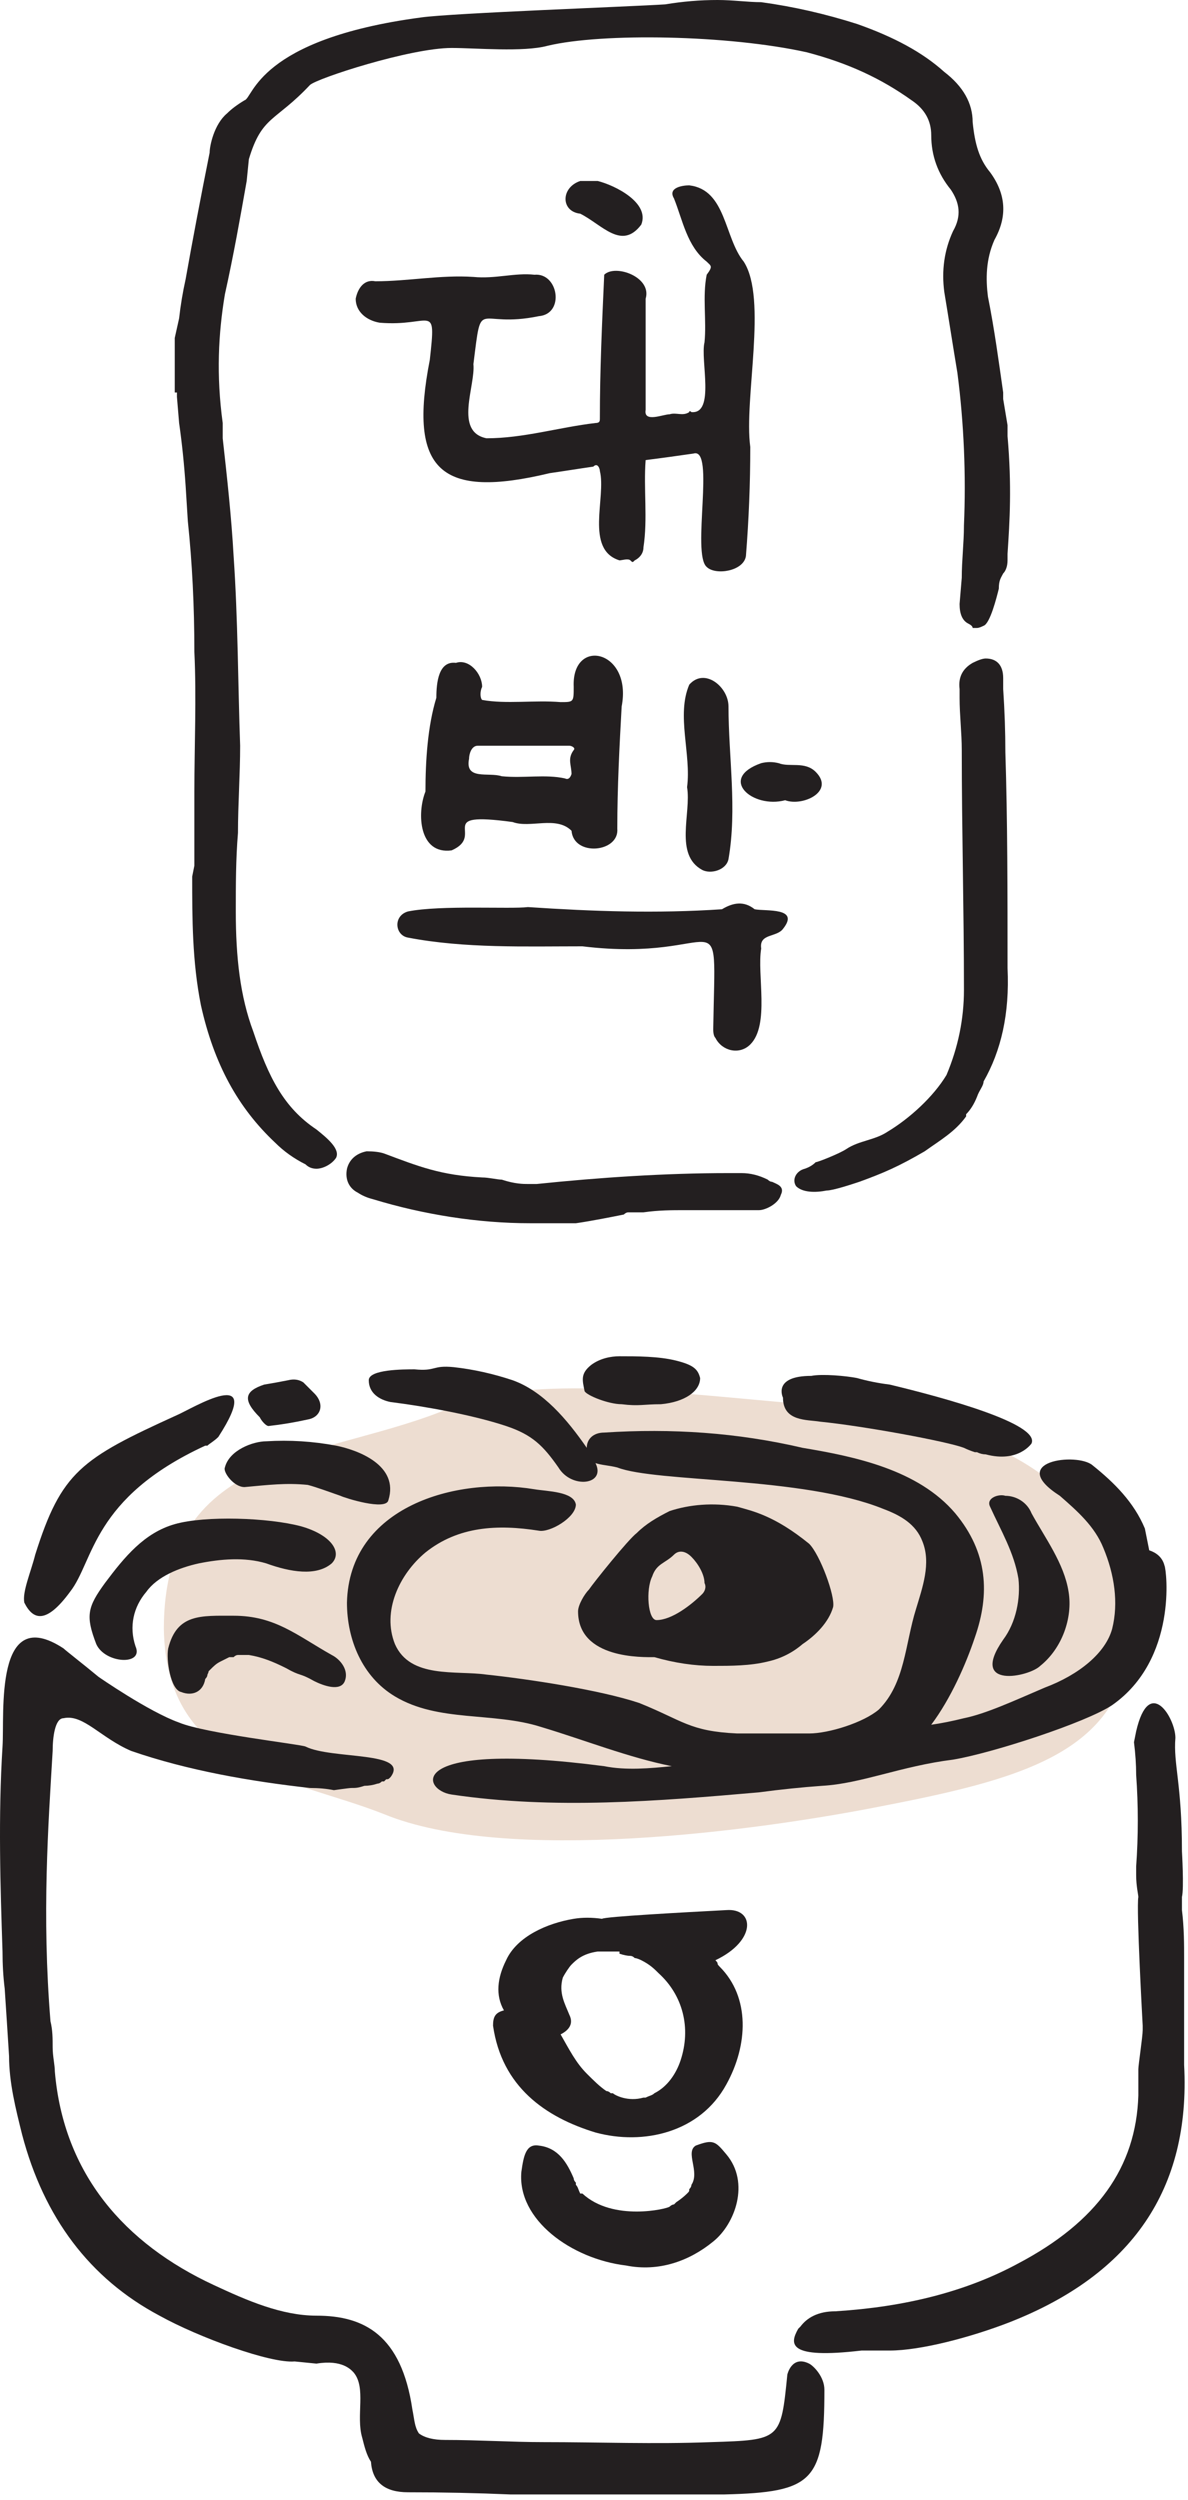 <?xml version="1.0" encoding="UTF-8"?> <svg xmlns="http://www.w3.org/2000/svg" width="192" height="404" viewBox="0 0 192 404" fill="none"><path d="M130.067 226.905C109.28 225.143 85.321 221.972 73.341 227.257C52.906 236.066 26.48 233.599 26.48 263.195C26.833 286.097 46.916 287.154 62.066 293.144C81.797 301.248 121.964 295.963 143.104 291.735C166.71 287.154 182.213 282.574 182.918 263.195C178.69 238.532 160.368 229.723 130.067 226.905Z" fill="#EDDDD1"></path><path d="M121.964 146.925C120.203 145.515 118.441 145.868 116.679 146.925C106.109 147.629 95.891 147.277 85.321 146.572C82.503 146.925 71.228 146.22 65.943 147.277C63.477 147.982 63.829 151.153 65.943 151.505C75.104 153.267 84.969 152.914 94.13 152.914C117.384 155.733 115.622 143.754 115.27 166.303C115.27 167.008 115.387 167.478 115.622 167.713C116.679 169.827 119.498 170.531 121.26 168.77C124.431 165.599 122.317 157.495 123.021 153.267C122.669 150.8 125.488 151.505 126.545 150.096C129.363 146.572 123.726 147.277 121.964 146.925Z" fill="#231F20"></path><path d="M103.642 36.291C105.051 32.767 99.414 29.949 96.595 29.244C96.243 29.244 94.129 29.244 93.776 29.244C90.605 30.301 90.605 34.177 93.776 34.529C97.3 36.291 100.471 40.519 103.642 36.291Z" fill="#231F20"></path><path d="M120.201 42.28C117.03 38.405 117.383 30.653 111.393 29.949C110.336 29.949 107.869 30.301 108.926 32.063C110.336 35.586 111.041 39.814 114.212 42.28C114.916 42.985 115.269 42.985 114.212 44.394C113.507 47.918 114.212 51.794 113.859 55.317C113.155 58.136 115.621 66.944 111.745 66.592C111.745 66.592 111.393 66.239 111.393 66.592C110.336 67.296 109.279 66.592 108.222 66.944C107.165 66.944 103.994 68.353 104.346 66.239C104.346 60.367 104.346 54.377 104.346 48.27C105.403 44.747 99.413 42.633 97.652 44.394C97.299 52.146 96.947 59.897 96.947 67.649C96.947 68.001 96.947 68.353 96.242 68.353C90.253 69.058 84.615 70.82 78.626 70.82C73.341 69.763 76.864 62.364 76.511 58.84C77.921 47.565 76.864 53.203 87.082 51.089C91.31 50.736 90.253 44.042 86.377 44.394C83.206 44.042 80.035 45.099 76.511 44.747C71.227 44.394 65.942 45.451 60.656 45.451C58.895 45.099 57.838 46.508 57.485 48.27C57.485 50.384 59.247 51.794 61.361 52.146C69.817 52.85 70.522 48.622 69.465 58.136C65.942 76.105 71.227 80.685 88.843 76.457C91.31 76.105 93.424 75.752 95.89 75.4C96.595 74.695 96.947 75.752 96.947 76.105C98.004 80.333 94.481 88.789 100.118 90.55C100.47 90.55 101.527 90.198 101.88 90.55C102.232 90.903 102.232 90.903 102.584 90.55C103.289 90.198 103.994 89.493 103.994 88.436C104.698 83.856 103.994 78.923 104.346 74.343C107.165 73.991 109.631 73.638 112.097 73.286C115.621 72.229 111.745 89.493 114.212 91.608C115.621 93.017 120.201 92.312 120.554 89.846C121.023 83.974 121.258 78.101 121.258 72.229C120.201 64.478 124.077 48.27 120.201 42.28Z" fill="#231F20"></path><path fill-rule="evenodd" clip-rule="evenodd" d="M72.989 137.411C67.704 138.116 67.351 131.421 68.761 127.898C68.761 122.965 69.113 117.328 70.522 112.748C70.522 110.281 70.875 106.758 73.693 107.11C75.807 106.405 77.921 108.872 77.921 110.986C77.569 111.691 77.569 112.748 77.921 113.1C81.797 113.805 86.377 113.1 90.606 113.452C92.719 113.452 92.719 113.452 92.719 110.986C92.367 102.882 102.233 104.996 100.471 114.157C100.119 120.499 99.766 127.193 99.766 133.888C100.119 137.763 92.719 138.468 92.367 134.24C89.901 131.774 85.673 133.888 82.854 132.831C69.818 131.069 78.626 134.945 72.989 137.411ZM81.092 125.432C84.616 125.784 88.139 125.079 91.31 125.784C91.78 126.019 92.132 125.784 92.367 125.079C92.367 123.67 91.662 122.613 92.719 121.204C93.072 120.851 92.367 120.499 92.015 120.499C87.082 120.499 82.149 120.499 77.217 120.499C76.16 120.499 75.807 121.908 75.807 122.613C75.103 126.136 78.978 124.727 81.092 125.432Z" fill="#231F20"></path><path d="M113.509 140.582C114.918 141.287 117.384 140.582 117.737 138.821C119.146 130.717 117.737 122.261 117.737 114.157C117.737 110.986 113.861 107.815 111.395 110.634C109.281 115.566 111.747 121.908 111.042 127.194C111.747 131.422 108.928 138.116 113.509 140.582Z" fill="#231F20"></path><path d="M131.829 124.727C130.067 122.965 127.601 124.022 125.839 123.318C124.9 123.083 123.96 123.083 123.02 123.318C115.974 125.784 121.611 130.717 126.896 129.307C129.715 130.364 135 127.898 131.829 124.727Z" fill="#231F20"></path><path d="M39.869 29.244L40.222 25.721C42.336 18.674 44.45 19.731 50.087 13.741C51.144 12.684 66.295 7.751 72.989 7.751C76.865 7.751 84.616 8.456 88.492 7.399C97.3 5.285 117.736 5.637 130.42 8.456C137.114 10.218 142.399 12.684 147.332 16.207C149.446 17.617 150.503 19.496 150.503 21.845C150.503 25.133 151.56 28.07 153.674 30.653C155.083 32.767 155.436 34.881 154.026 37.348C152.617 40.401 152.147 43.69 152.617 47.213C153.322 51.441 154.026 56.022 154.731 60.249C155.788 68.353 156.14 76.809 155.788 84.913C155.788 87.732 155.436 90.55 155.436 93.369L155.083 97.597C155.083 99.241 155.553 100.298 156.493 100.768C156.962 101.003 157.197 101.238 157.197 101.473C157.667 101.473 157.902 101.473 157.902 101.473C158.137 101.473 158.489 101.355 158.959 101.121C160.016 100.768 161.073 96.54 161.425 95.131C161.425 93.722 161.778 93.369 162.13 92.665C162.482 92.312 162.835 91.608 162.835 90.55V89.493C163.187 84.208 163.539 78.571 162.835 70.467V68.706C162.6 67.296 162.365 65.887 162.13 64.478V63.42C161.425 58.488 160.721 53.203 159.664 47.918C159.311 45.099 159.311 41.928 160.721 38.757C162.835 34.999 162.6 31.358 160.016 27.835C158.254 25.721 157.55 23.254 157.197 19.731C157.197 16.677 155.671 13.976 152.617 11.627C149.094 8.456 144.513 5.99 138.523 3.876C133.356 2.231 128.188 1.057 123.021 0.352C120.907 0.352 118.44 0 115.974 0C113.155 0 110.337 0.235 107.518 0.705C102.233 1.057 72.989 2.114 68.056 2.819C41.631 6.342 40.926 15.855 39.517 16.207C38.343 16.912 37.403 17.617 36.698 18.322C34.584 20.083 33.88 23.607 33.88 24.663C32.47 31.71 31.061 39.109 30.004 45.099C29.534 47.213 29.182 49.327 28.947 51.441L28.242 54.612V63.42H28.595C28.595 63.655 28.595 63.89 28.595 64.125L28.947 68.353C29.417 71.642 29.769 75.048 30.004 78.571L30.356 84.208C31.061 90.903 31.413 97.95 31.413 105.349C31.766 112.748 31.413 120.499 31.413 127.898C31.413 131.891 31.413 135.884 31.413 139.878L31.061 141.639C31.061 148.334 31.061 155.38 32.47 162.427C34.584 171.94 38.46 178.987 44.45 184.624C45.859 186.034 47.503 187.208 49.382 188.148C49.852 188.617 50.439 188.852 51.144 188.852C52.201 188.852 53.61 188.148 54.315 187.091C55.02 185.681 52.906 183.92 51.144 182.51C45.859 178.987 43.393 174.054 40.926 166.655C38.812 161.018 38.108 154.676 38.108 147.277C38.108 143.049 38.108 138.821 38.46 134.592C38.46 130.012 38.812 125.079 38.812 120.499C38.46 110.634 38.46 100.064 37.755 89.846C37.403 83.504 36.698 77.162 35.994 70.82V68.353C34.937 60.602 35.289 53.907 36.346 47.565C37.755 41.223 38.812 35.234 39.869 29.244Z" fill="#231F20"></path><path d="M162.131 111.338V109.576C162.131 107.462 161.074 106.405 159.313 106.405C158.843 106.405 158.138 106.64 157.199 107.11C155.554 108.05 154.85 109.459 155.084 111.338V112.747C155.084 115.566 155.437 118.385 155.437 121.204C155.437 133.888 155.789 146.924 155.789 159.961C155.789 164.658 154.85 169.239 152.97 173.702C150.856 177.225 146.981 180.748 143.457 182.862C141.343 184.272 138.877 184.272 136.763 185.681C135.706 186.386 132.183 187.795 131.83 187.795C131.361 188.265 130.773 188.617 130.069 188.852C128.659 189.204 127.955 190.614 128.659 191.671C129.716 192.728 131.83 192.728 133.592 192.375C134.649 192.375 137.82 191.318 138.877 190.966C142.753 189.557 145.219 188.5 149.447 186.033C151.913 184.272 154.38 182.862 156.142 180.396C156.142 180.396 156.142 180.279 156.142 180.044C156.846 179.339 157.433 178.399 157.903 177.225C158.256 176.168 158.96 175.463 158.96 174.759C161.779 169.826 163.188 163.836 162.836 156.437C162.836 144.458 162.836 132.478 162.484 121.556C162.484 118.267 162.366 114.861 162.131 111.338Z" fill="#231F20"></path><path d="M124.784 190.967C124.549 190.967 124.314 190.849 124.079 190.614C122.67 189.909 121.261 189.557 119.851 189.557H117.737C107.52 189.557 96.95 190.262 86.732 191.319C86.262 191.319 85.792 191.319 85.323 191.319C84.618 191.319 83.208 191.319 81.094 190.614C80.39 190.614 78.98 190.262 77.923 190.262C71.229 189.91 67.706 188.5 62.068 186.386C61.364 186.151 60.424 186.034 59.25 186.034C57.488 186.386 56.431 187.443 56.079 188.852C55.726 190.614 56.431 192.024 57.84 192.728C58.545 193.198 59.367 193.55 60.307 193.785C68.41 196.252 77.219 197.661 85.675 197.661C86.849 197.661 87.906 197.661 88.846 197.661C89.198 197.661 89.55 197.661 90.255 197.661C90.608 197.661 90.96 197.661 91.312 197.661C92.017 197.661 92.604 197.661 93.074 197.661C95.54 197.309 99.064 196.604 100.825 196.252C101.06 196.017 101.295 195.899 101.53 195.899H103.996C106.463 195.547 108.577 195.547 110.691 195.547C113.04 195.547 115.389 195.547 117.737 195.547C119.382 195.547 121.026 195.547 122.67 195.547C123.727 195.547 125.841 194.49 126.193 193.081C126.898 191.671 125.489 191.319 124.784 190.967Z" fill="#231F20"></path><path d="M132.532 229.723C139.579 230.428 152.968 232.894 155.787 233.951C156.256 234.186 156.844 234.421 157.548 234.656C157.783 234.656 157.9 234.656 157.9 234.656C158.37 234.891 158.84 235.008 159.31 235.008C164.595 236.418 166.709 233.247 166.709 233.247C168.118 230.076 152.615 225.848 143.807 223.734C141.928 223.499 140.166 223.146 138.522 222.677C136.76 222.324 132.885 221.972 131.123 222.324C124.781 222.324 126.543 225.848 126.543 225.848C126.543 229.723 130.418 229.371 132.532 229.723Z" fill="#231F20"></path><path d="M130.771 381.932C127.953 380.523 127.248 383.694 127.248 383.694C126.191 394.264 126.191 394.264 114.916 394.616C105.755 394.969 96.947 394.616 87.786 394.616C82.854 394.616 77.216 394.264 71.931 394.264C70.052 394.264 68.643 393.912 67.703 393.207C66.998 392.15 66.998 391.093 66.646 389.331C64.884 377.352 58.895 374.181 51.143 374.181C45.506 374.181 39.868 371.714 34.584 369.248C20.138 362.554 10.272 351.279 8.863 334.719C8.863 333.662 8.511 332.253 8.511 330.843C8.511 329.434 8.511 328.025 8.158 326.615C6.749 309.351 7.806 294.905 8.511 282.926C8.511 280.812 8.863 277.641 10.272 277.641C13.443 276.936 16.262 280.812 21.195 282.926C30.355 286.097 40.573 287.858 50.086 288.915C51.496 288.915 52.788 289.033 53.962 289.268C53.962 289.268 56.428 288.915 56.781 288.915C57.485 288.915 57.838 288.915 58.895 288.563C59.599 288.563 60.304 288.446 61.009 288.211C61.244 288.211 61.478 288.093 61.713 287.858H62.066C62.301 287.623 62.418 287.506 62.418 287.506C62.77 287.506 62.77 287.506 63.123 287.154C66.294 282.926 53.61 284.335 49.382 282.221C48.677 281.869 33.174 280.107 28.946 278.345C24.013 276.584 15.91 270.946 15.91 270.946C13.796 269.184 10.625 266.718 10.272 266.366C-1.002 258.967 0.759 276.936 0.407 282.221C-0.298 293.496 0.055 304.77 0.407 315.341C0.407 317.455 0.524 319.451 0.759 321.33C0.994 324.854 1.229 328.494 1.464 332.253C1.464 336.481 2.521 340.709 3.578 344.937C7.101 358.326 14.5 368.191 25.775 374.181C32.117 377.704 43.744 381.932 47.62 381.58L51.143 381.932C55.371 381.227 56.781 382.989 57.133 383.341C59.247 385.808 57.485 390.388 58.542 393.912C58.895 395.321 59.247 396.73 59.952 397.787C60.187 401.076 62.183 402.72 65.941 402.72C71.579 402.72 77.099 402.837 82.501 403.072C89.783 403.072 97.064 403.072 104.346 403.072C108.574 403.072 112.802 403.072 117.03 403.072C131.476 402.72 133.238 400.958 133.238 386.16C133.238 384.046 131.476 382.284 130.771 381.932Z" fill="#231F20"></path><path d="M11.329 257.206C15.205 252.273 14.852 242.055 33.174 233.599C33.409 233.599 33.526 233.599 33.526 233.599C33.879 233.247 34.583 232.894 35.288 232.19C43.039 220.21 31.06 227.609 28.593 228.666C13.091 235.713 9.92 237.827 5.692 251.216C4.987 254.035 3.578 257.206 3.93 258.967C5.339 261.786 7.453 262.491 11.329 257.206Z" fill="#231F20"></path><path d="M32.116 252.625C35.639 251.92 39.515 251.568 43.038 252.625C46.914 254.034 51.142 254.739 53.608 252.625C55.37 250.863 53.608 248.045 48.675 246.635C43.39 245.226 33.173 244.873 28.24 246.283C23.307 247.692 20.136 251.568 16.965 255.796C14.146 259.672 13.794 261.081 15.556 265.661C16.965 268.832 23.307 269.185 21.898 266.014C20.841 262.843 21.546 259.672 23.66 257.205C25.421 254.739 28.945 253.33 32.116 252.625Z" fill="#231F20"></path><path d="M36.346 237.122C35.993 237.827 37.755 240.293 39.517 240.293C43.392 239.941 46.211 239.589 49.734 239.941C51.144 240.293 53.962 241.35 55.02 241.703C55.724 242.055 62.419 244.169 62.771 242.407C64.533 236.77 57.838 234.304 54.315 233.599C50.557 232.894 46.798 232.659 43.04 232.894C40.926 232.894 37.05 234.304 36.346 237.122Z" fill="#231F20"></path><path d="M63.121 226.552C68.758 227.257 76.51 228.666 81.795 230.428C86.023 231.837 87.784 233.599 90.251 237.122C92.365 240.646 98.002 239.941 96.24 236.417C97.298 236.77 98.355 236.77 99.764 237.122C106.106 239.588 129.712 238.531 142.749 243.817C145.568 244.874 148.034 246.283 149.091 249.102C150.5 252.625 149.091 256.501 148.034 260.024C146.272 265.661 146.272 272.003 142.044 276.231C139.578 278.345 133.941 280.107 130.77 280.107C127.011 280.107 123.136 280.107 119.142 280.107C111.391 279.755 110.334 277.993 103.287 275.174C96.945 273.06 85.318 271.299 78.624 270.594C73.691 269.889 66.292 271.299 63.826 265.661C61.712 260.376 64.53 254.387 68.758 250.863C74.043 246.635 80.385 246.283 87.08 247.34C88.841 247.692 93.07 245.226 93.07 243.112C92.717 240.998 88.489 240.998 86.375 240.646C73.691 238.531 56.427 243.464 56.074 258.967C56.074 264.957 58.541 270.946 63.826 274.117C70.872 278.345 79.681 276.584 87.432 279.05C94.479 281.164 101.526 283.983 108.572 285.392C105.049 285.745 101.173 286.097 97.65 285.392C65.235 281.164 68.054 289.268 72.986 289.973C89.546 292.439 106.458 291.03 122.666 289.62C126.189 289.15 129.595 288.798 132.884 288.563C139.226 288.211 145.568 285.392 154.024 284.335C160.366 283.278 175.516 278.345 179.744 275.527C190.314 268.128 188.553 253.682 188.2 252.977C187.848 251.568 186.791 250.863 185.734 250.511C185.499 249.336 185.264 248.162 185.029 246.988C183.268 242.76 180.097 239.588 176.573 236.77C174.107 234.656 162.48 236.065 171.288 241.703C174.107 244.169 176.926 246.635 178.335 250.159C180.097 254.387 180.801 258.967 179.744 263.195C178.687 267.071 174.459 270.594 168.822 272.708C163.889 274.822 159.309 276.936 155.785 277.641C153.906 278.111 152.145 278.463 150.5 278.698C153.671 274.47 156.138 268.832 157.547 264.604C160.013 257.558 159.661 250.863 154.376 244.521C148.386 237.474 138.169 235.36 129.712 233.951C119.142 231.485 108.572 230.78 97.65 231.485C95.888 231.485 94.831 232.542 94.831 233.951C91.66 229.371 87.784 224.79 82.852 223.029C79.681 221.972 76.51 221.267 73.339 220.915C69.815 220.562 70.52 221.619 66.997 221.267C65.235 221.267 59.598 221.267 59.598 223.029C59.598 225.143 61.359 226.2 63.121 226.552Z" fill="#231F20"></path><path d="M37.754 267.775C37.989 267.54 38.224 267.423 38.459 267.423C38.694 267.423 38.811 267.423 38.811 267.423C39.281 267.423 39.751 267.423 40.221 267.423C42.335 267.775 44.096 268.48 46.21 269.537C48.677 270.946 48.324 270.242 50.791 271.651C52.2 272.356 55.019 273.413 55.724 271.651C56.428 269.889 55.019 268.127 53.609 267.423C47.972 264.252 44.449 261.081 37.754 261.081C32.469 261.081 28.594 260.728 27.184 266.366C26.832 268.127 27.537 273.06 29.298 273.413C31.06 274.117 32.822 273.413 33.174 271.298C33.409 271.064 33.526 270.829 33.526 270.594C33.879 269.889 33.526 270.242 33.879 269.889C34.583 269.185 34.936 268.832 35.64 268.48C36.11 268.245 36.58 268.01 37.05 267.775C36.697 267.775 37.754 267.775 37.754 267.775Z" fill="#231F20"></path><path d="M191.373 332.253V316.398C191.373 314.284 191.373 311.465 191.021 308.646V306.532C191.373 305.123 191.021 299.133 191.021 299.133C191.021 288.211 189.611 285.04 189.964 280.812C189.964 277.641 185.735 270.594 183.621 279.755L183.269 281.517C183.504 283.396 183.621 285.157 183.621 286.802C183.974 291.734 183.974 296.667 183.621 301.6V303.009C183.621 304.771 183.974 306.18 183.974 306.532C183.621 308.294 184.678 327.32 184.678 327.32V328.025C184.678 329.082 183.974 333.662 183.974 334.367C183.974 335.776 183.974 337.186 183.974 338.595C183.621 350.222 177.279 359.031 164.595 365.725C156.139 370.305 146.274 372.772 134.999 373.476C132.18 373.476 130.419 374.533 129.362 375.943L129.009 376.295C127.6 378.761 127.248 381.228 139.227 379.818H143.807C148.74 379.818 156.844 377.704 163.186 375.238C182.917 367.487 192.43 353.746 191.373 333.662C191.373 333.193 191.373 332.723 191.373 332.253Z" fill="#231F20"></path><path fill-rule="evenodd" clip-rule="evenodd" d="M105.756 267.775C103.994 267.775 93.424 268.128 93.424 260.376C93.424 259.319 94.481 257.557 95.186 256.853C95.891 255.796 101.528 248.749 102.937 247.692C104.347 246.283 106.108 245.226 108.222 244.169C111.394 243.112 115.269 242.759 119.145 243.464C121.611 244.169 125.135 244.873 130.772 249.454C132.534 251.215 135 257.91 134.648 259.671C133.943 262.138 131.829 264.252 129.715 265.661C128.071 267.071 126.192 268.01 124.078 268.48C121.259 269.185 118.088 269.185 115.269 269.185C112.216 269.185 109.045 268.715 105.756 267.775ZM106.108 261.786C108.575 261.786 111.746 259.319 113.508 257.557C113.86 257.205 114.212 256.5 113.86 255.796C113.86 254.386 112.803 252.625 111.746 251.568C110.689 250.511 109.632 250.511 108.927 251.215C107.518 252.625 106.108 252.625 105.404 254.739C104.347 256.853 104.699 261.786 106.108 261.786Z" fill="#231F20"></path><path d="M100.469 226.904C103.287 227.257 103.992 226.904 106.811 226.904C110.687 226.552 113.153 224.79 113.153 222.676C112.801 221.267 112.096 220.562 109.277 219.858C106.459 219.153 102.935 219.153 100.116 219.153C98.707 219.153 96.945 219.505 95.536 220.562C93.774 221.972 94.127 223.029 94.479 224.79C94.831 225.495 98.355 226.904 100.469 226.904Z" fill="#231F20"></path><path d="M168.117 269.185C171.641 266.366 173.402 261.433 172.698 257.205C171.993 252.625 168.822 248.397 166.708 244.521C166.003 242.76 164.241 241.703 162.48 241.703C161.423 241.35 159.309 242.055 160.013 243.464C161.775 247.34 163.889 250.863 164.594 255.091C164.946 258.262 164.241 262.138 162.127 264.957C156.49 273.06 166.356 270.946 168.117 269.185Z" fill="#231F20"></path><path d="M43.392 230.428C45.506 230.193 47.62 229.841 49.734 229.371C51.848 229.018 52.553 226.904 50.791 225.143C50.321 224.673 49.734 224.086 49.029 223.381C48.325 222.911 47.502 222.794 46.563 223.029C45.389 223.264 44.097 223.498 42.687 223.733C39.516 224.79 39.164 226.2 41.983 229.018C42.335 229.723 43.039 230.428 43.392 230.428Z" fill="#231F20"></path><path d="M111.393 353.745C111.393 354.098 111.393 354.098 111.041 354.45C110.571 354.92 109.984 355.39 109.279 355.859L108.927 356.212C108.574 356.212 108.222 356.564 108.222 356.564C107.87 356.916 99.061 359.03 94.129 354.45C94.129 354.45 94.011 354.45 93.776 354.45C93.424 353.745 93.424 353.393 93.072 353.041C93.072 352.806 93.072 352.688 93.072 352.688C92.837 352.454 92.719 352.219 92.719 351.984C91.662 349.517 90.253 347.051 87.082 346.699C84.968 346.346 84.616 348.46 84.263 350.927C83.559 358.678 92.367 365.02 101.175 366.077C106.46 367.134 111.393 365.372 115.269 362.201C118.792 359.383 121.259 352.688 117.383 348.108C115.621 345.994 115.269 345.642 112.45 346.699C110.689 347.756 113.155 350.927 111.746 353.041C111.746 353.276 111.628 353.51 111.393 353.745Z" fill="#231F20"></path><path fill-rule="evenodd" clip-rule="evenodd" d="M115.62 316.75C116.325 317.455 115.62 317.103 116.325 317.807C121.257 322.74 120.905 330.491 117.382 336.833C113.154 344.585 103.993 346.699 96.241 344.585C88.138 342.118 81.091 337.186 79.682 327.32C79.682 325.911 80.034 325.206 81.443 324.854C80.034 322.388 80.386 319.569 81.796 316.75C83.557 312.875 88.49 310.761 92.718 310.056C94.127 309.821 95.654 309.821 97.299 310.056C97.651 309.704 110.687 308.999 117.382 308.647C121.962 308.294 122.314 313.579 115.62 316.75ZM106.459 318.864C105.755 318.16 105.05 317.455 103.641 316.75C103.641 316.75 102.936 316.398 102.584 316.398C102.349 316.163 102.114 316.046 101.879 316.046C101.409 316.046 100.822 315.928 100.117 315.693C100.117 315.693 100.117 315.576 100.117 315.341C99.882 315.341 99.765 315.341 99.765 315.341C99.295 315.341 98.708 315.341 98.003 315.341C98.003 315.341 97.298 315.341 96.946 315.341H96.594C94.127 315.693 93.07 316.75 92.366 317.455C92.013 317.807 91.309 318.864 90.956 319.569C90.252 322.035 91.309 323.797 92.013 325.559C92.718 326.968 92.013 328.025 90.604 328.73C92.013 331.196 93.07 333.31 94.832 335.072C95.889 336.129 96.946 337.186 98.003 337.89C98.238 337.89 98.473 338.008 98.708 338.243C98.708 338.243 98.825 338.243 99.06 338.243C99.412 338.595 101.526 339.652 103.993 338.947H104.345C105.05 338.595 105.402 338.595 105.755 338.243C107.869 337.186 109.278 335.072 109.983 332.958C111.744 327.673 110.335 322.388 106.459 318.864Z" fill="#231F20"></path></svg> 